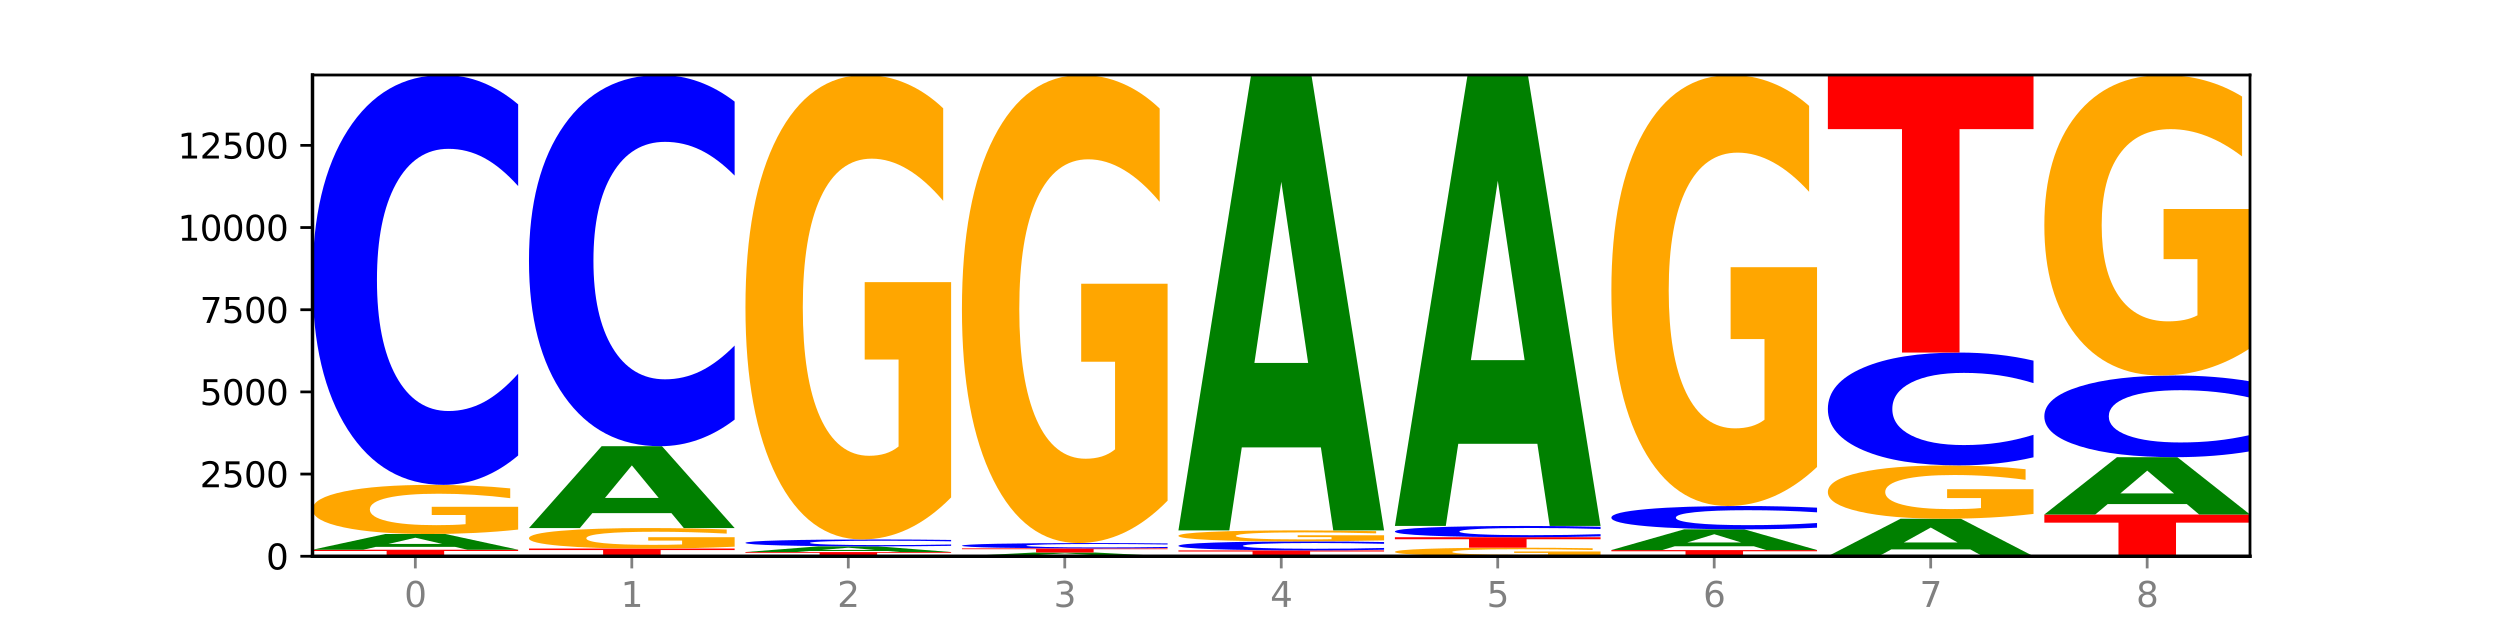<?xml version="1.0" encoding="utf-8" standalone="no"?>
<!DOCTYPE svg PUBLIC "-//W3C//DTD SVG 1.1//EN"
  "http://www.w3.org/Graphics/SVG/1.1/DTD/svg11.dtd">
<svg xmlns:xlink="http://www.w3.org/1999/xlink" width="720pt" height="180pt" viewBox="0 0 720 180" xmlns="http://www.w3.org/2000/svg" version="1.1">
 <defs>
  <style type="text/css">*{stroke-linejoin: round; stroke-linecap: butt}</style>
 </defs>
 <g id="figure_1">
  <g id="patch_1">
   <path d="M 0 180 
L 720 180 
L 720 0 
L 0 0 
z
" style="fill: #ffffff"/>
  </g>
  <g id="axes_1">
   <g id="patch_2">
    <path d="M 90 160.2 
L 648 160.2 
L 648 21.6 
L 90 21.6 
z
" style="fill: #ffffff"/>
   </g>
   <g id="line2d_1">
    <path d="M 90 160.2 
L 648 160.2 
" clip-path="url(#p2b77e18d8d)" style="fill: none; stroke: #000000; stroke-width: 0.5; stroke-linecap: square"/>
   </g>
   <g id="patch_3">
    <path d="M 90 158.316 
L 149.229 158.316 
L 149.229 158.684 
L 127.92 158.684 
L 127.92 160.2 
L 111.35 160.2 
L 111.35 158.684 
L 90 158.684 
L 90 158.316 
z
" clip-path="url(#p2b77e18d8d)" style="fill: #ff0000"/>
   </g>
   <g id="patch_4">
    <path d="M 131.028 157.494 
L 108.249 157.494 
L 104.653 158.316 
L 90 158.316 
L 110.926 153.801 
L 128.303 153.801 
L 149.229 158.316 
L 134.588 158.316 
L 131.028 157.494 
z
M 111.882 156.655 
L 127.359 156.655 
L 119.633 154.859 
L 111.882 156.655 
z
" clip-path="url(#p2b77e18d8d)" style="fill: #008000"/>
   </g>
   <g id="patch_5">
    <path d="M 149.229 152.519 
Q 143.256 153.16 136.831 153.482 
Q 130.406 153.801 123.557 153.801 
Q 108.079 153.801 99.04 151.893 
Q 90 149.986 90 146.724 
Q 90 143.424 99.199 141.531 
Q 108.411 139.639 124.433 139.639 
Q 130.605 139.639 136.26 139.896 
Q 141.928 140.151 146.946 140.654 
L 146.946 143.477 
Q 141.769 142.83 136.645 142.511 
Q 131.521 142.19 126.371 142.19 
Q 116.84 142.19 111.677 143.366 
Q 106.513 144.539 106.513 146.724 
Q 106.513 148.889 111.491 150.071 
Q 116.469 151.25 125.628 151.25 
Q 128.123 151.25 130.26 151.182 
Q 132.397 151.112 134.097 150.966 
L 134.097 148.315 
L 124.34 148.315 
L 124.34 145.955 
L 149.229 145.955 
L 149.229 152.519 
z
" clip-path="url(#p2b77e18d8d)" style="fill: #ffa600"/>
   </g>
   <g id="patch_6">
    <path d="M 149.229 131.178 
Q 144.275 135.372 138.917 137.493 
Q 133.56 139.639 127.725 139.639 
Q 110.325 139.639 100.163 123.741 
Q 90 107.843 90 80.656 
Q 90 53.371 100.163 37.498 
Q 110.325 21.6 127.725 21.6 
Q 133.56 21.6 138.917 23.746 
Q 144.275 25.867 149.229 30.061 
L 149.229 53.591 
Q 144.23 48.031 139.38 45.447 
Q 134.53 42.862 129.173 42.862 
Q 119.562 42.862 114.056 52.932 
Q 108.564 62.978 108.564 80.656 
Q 108.564 98.26 114.056 108.331 
Q 119.562 118.377 129.173 118.377 
Q 134.53 118.377 139.38 115.792 
Q 144.23 113.183 149.229 107.624 
L 149.229 131.178 
z
" clip-path="url(#p2b77e18d8d)" style="fill: #0000ff"/>
   </g>
   <g id="patch_7">
    <path d="M 152.346 157.985 
L 211.575 157.985 
L 211.575 158.417 
L 190.267 158.417 
L 190.267 160.2 
L 173.696 160.2 
L 173.696 158.417 
L 152.346 158.417 
L 152.346 157.985 
z
" clip-path="url(#p2b77e18d8d)" style="fill: #ff0000"/>
   </g>
   <g id="patch_8">
    <path d="M 211.575 157.45 
Q 205.602 157.718 199.177 157.852 
Q 192.753 157.985 185.903 157.985 
Q 170.426 157.985 161.386 157.189 
Q 152.346 156.394 152.346 155.033 
Q 152.346 153.657 161.545 152.867 
Q 170.758 152.078 186.779 152.078 
Q 192.952 152.078 198.607 152.185 
Q 204.275 152.291 209.292 152.501 
L 209.292 153.679 
Q 204.115 153.409 198.992 153.276 
Q 193.868 153.142 188.717 153.142 
Q 179.187 153.142 174.023 153.632 
Q 168.859 154.122 168.859 155.033 
Q 168.859 155.936 173.837 156.429 
Q 178.815 156.921 187.974 156.921 
Q 190.47 156.921 192.607 156.893 
Q 194.744 156.863 196.443 156.802 
L 196.443 155.697 
L 186.686 155.697 
L 186.686 154.712 
L 211.575 154.712 
L 211.575 157.45 
z
" clip-path="url(#p2b77e18d8d)" style="fill: #ffa600"/>
   </g>
   <g id="patch_9">
    <path d="M 193.374 147.784 
L 170.596 147.784 
L 166.999 152.078 
L 152.346 152.078 
L 173.272 128.506 
L 190.65 128.506 
L 211.575 152.078 
L 196.935 152.078 
L 193.374 147.784 
z
M 174.229 143.409 
L 189.705 143.409 
L 181.979 134.033 
L 174.229 143.409 
z
" clip-path="url(#p2b77e18d8d)" style="fill: #008000"/>
   </g>
   <g id="patch_10">
    <path d="M 211.575 120.843 
Q 206.621 124.641 201.264 126.563 
Q 195.906 128.506 190.071 128.506 
Q 172.671 128.506 162.509 114.108 
Q 152.346 99.709 152.346 75.086 
Q 152.346 50.375 162.509 35.998 
Q 172.671 21.6 190.071 21.6 
Q 195.906 21.6 201.264 23.543 
Q 206.621 25.465 211.575 29.263 
L 211.575 50.573 
Q 206.576 45.538 201.726 43.198 
Q 196.876 40.857 191.519 40.857 
Q 181.909 40.857 176.402 49.977 
Q 170.91 59.076 170.91 75.086 
Q 170.91 91.03 176.402 100.151 
Q 181.909 109.249 191.519 109.249 
Q 196.876 109.249 201.726 106.908 
Q 206.576 104.545 211.575 99.51 
L 211.575 120.843 
z
" clip-path="url(#p2b77e18d8d)" style="fill: #0000ff"/>
   </g>
   <g id="patch_11">
    <path d="M 214.693 158.988 
L 273.922 158.988 
L 273.922 159.225 
L 252.613 159.225 
L 252.613 160.2 
L 236.043 160.2 
L 236.043 159.225 
L 214.693 159.225 
L 214.693 158.988 
z
" clip-path="url(#p2b77e18d8d)" style="fill: #ff0000"/>
   </g>
   <g id="patch_12">
    <path d="M 255.721 158.69 
L 232.942 158.69 
L 229.346 158.988 
L 214.693 158.988 
L 235.618 157.351 
L 252.996 157.351 
L 273.922 158.988 
L 259.281 158.988 
L 255.721 158.69 
z
M 236.575 158.386 
L 252.051 158.386 
L 244.325 157.735 
L 236.575 158.386 
z
" clip-path="url(#p2b77e18d8d)" style="fill: #008000"/>
   </g>
   <g id="patch_13">
    <path d="M 273.922 157.208 
Q 268.967 157.279 263.61 157.314 
Q 258.253 157.351 252.418 157.351 
Q 235.018 157.351 224.855 157.083 
Q 214.693 156.815 214.693 156.357 
Q 214.693 155.898 224.855 155.63 
Q 235.018 155.363 252.418 155.363 
Q 258.253 155.363 263.61 155.399 
Q 268.967 155.434 273.922 155.505 
L 273.922 155.901 
Q 268.923 155.808 264.073 155.764 
Q 259.223 155.721 253.865 155.721 
Q 244.255 155.721 238.748 155.89 
Q 233.257 156.059 233.257 156.357 
Q 233.257 156.654 238.748 156.823 
Q 244.255 156.992 253.865 156.992 
Q 259.223 156.992 264.073 156.949 
Q 268.923 156.905 273.922 156.811 
L 273.922 157.208 
z
" clip-path="url(#p2b77e18d8d)" style="fill: #0000ff"/>
   </g>
   <g id="patch_14">
    <path d="M 273.922 143.26 
Q 267.948 149.311 261.524 152.351 
Q 255.099 155.363 248.25 155.363 
Q 232.772 155.363 223.732 137.347 
Q 214.693 119.332 214.693 88.523 
Q 214.693 57.355 223.892 39.477 
Q 233.104 21.6 249.126 21.6 
Q 255.298 21.6 260.953 24.032 
Q 266.621 26.435 271.639 31.188 
L 271.639 57.852 
Q 266.462 51.746 261.338 48.734 
Q 256.214 45.694 251.064 45.694 
Q 241.533 45.694 236.369 56.802 
Q 231.206 67.882 231.206 88.523 
Q 231.206 108.97 236.184 120.133 
Q 241.161 131.268 250.32 131.268 
Q 252.816 131.268 254.953 130.633 
Q 257.09 129.97 258.789 128.588 
L 258.789 103.554 
L 249.033 103.554 
L 249.033 81.256 
L 273.922 81.256 
L 273.922 143.26 
z
" clip-path="url(#p2b77e18d8d)" style="fill: #ffa600"/>
   </g>
   <g id="patch_15">
    <path d="M 318.067 160.003 
L 295.289 160.003 
L 291.692 160.2 
L 277.039 160.2 
L 297.965 159.121 
L 315.342 159.121 
L 336.268 160.2 
L 321.627 160.2 
L 318.067 160.003 
z
M 298.922 159.803 
L 314.398 159.803 
L 306.672 159.374 
L 298.922 159.803 
z
" clip-path="url(#p2b77e18d8d)" style="fill: #008000"/>
   </g>
   <g id="patch_16">
    <path d="M 277.039 157.937 
L 336.268 157.937 
L 336.268 158.168 
L 314.959 158.168 
L 314.959 159.121 
L 298.389 159.121 
L 298.389 158.168 
L 277.039 158.168 
L 277.039 157.937 
z
" clip-path="url(#p2b77e18d8d)" style="fill: #ff0000"/>
   </g>
   <g id="patch_17">
    <path d="M 336.268 157.827 
Q 331.314 157.882 325.956 157.909 
Q 320.599 157.937 314.764 157.937 
Q 297.364 157.937 287.202 157.73 
Q 277.039 157.522 277.039 157.166 
Q 277.039 156.81 287.202 156.602 
Q 297.364 156.394 314.764 156.394 
Q 320.599 156.394 325.956 156.422 
Q 331.314 156.45 336.268 156.505 
L 336.268 156.813 
Q 331.269 156.74 326.419 156.706 
Q 321.569 156.672 316.212 156.672 
Q 306.601 156.672 301.095 156.804 
Q 295.603 156.935 295.603 157.166 
Q 295.603 157.397 301.095 157.528 
Q 306.601 157.66 316.212 157.66 
Q 321.569 157.66 326.419 157.626 
Q 331.269 157.592 336.268 157.519 
L 336.268 157.827 
z
" clip-path="url(#p2b77e18d8d)" style="fill: #0000ff"/>
   </g>
   <g id="patch_18">
    <path d="M 336.268 144.199 
Q 330.295 150.297 323.87 153.359 
Q 317.445 156.394 310.596 156.394 
Q 295.118 156.394 286.079 138.24 
Q 277.039 120.085 277.039 89.039 
Q 277.039 57.631 286.238 39.615 
Q 295.45 21.6 311.472 21.6 
Q 317.645 21.6 323.299 24.05 
Q 328.967 26.473 333.985 31.262 
L 333.985 58.132 
Q 328.808 51.978 323.684 48.943 
Q 318.561 45.88 313.41 45.88 
Q 303.879 45.88 298.716 57.074 
Q 293.552 68.239 293.552 89.039 
Q 293.552 109.644 298.53 120.893 
Q 303.508 132.114 312.667 132.114 
Q 315.162 132.114 317.299 131.474 
Q 319.437 130.805 321.136 129.413 
L 321.136 104.186 
L 311.379 104.186 
L 311.379 81.716 
L 336.268 81.716 
L 336.268 144.199 
z
" clip-path="url(#p2b77e18d8d)" style="fill: #ffa600"/>
   </g>
   <g id="patch_19">
    <path d="M 339.385 158.515 
L 398.615 158.515 
L 398.615 158.844 
L 377.306 158.844 
L 377.306 160.2 
L 360.735 160.2 
L 360.735 158.844 
L 339.385 158.844 
L 339.385 158.515 
z
" clip-path="url(#p2b77e18d8d)" style="fill: #ff0000"/>
   </g>
   <g id="patch_20">
    <path d="M 398.615 158.329 
Q 393.66 158.421 388.303 158.468 
Q 382.945 158.515 377.111 158.515 
Q 359.71 158.515 349.548 158.166 
Q 339.385 157.816 339.385 157.219 
Q 339.385 156.619 349.548 156.27 
Q 359.71 155.921 377.111 155.921 
Q 382.945 155.921 388.303 155.968 
Q 393.66 156.015 398.615 156.107 
L 398.615 156.624 
Q 393.615 156.502 388.765 156.445 
Q 383.915 156.388 378.558 156.388 
Q 368.948 156.388 363.441 156.61 
Q 357.95 156.83 357.95 157.219 
Q 357.95 157.606 363.441 157.827 
Q 368.948 158.048 378.558 158.048 
Q 383.915 158.048 388.765 157.991 
Q 393.615 157.934 398.615 157.811 
L 398.615 158.329 
z
" clip-path="url(#p2b77e18d8d)" style="fill: #0000ff"/>
   </g>
   <g id="patch_21">
    <path d="M 398.615 155.634 
Q 392.641 155.778 386.217 155.85 
Q 379.792 155.921 372.942 155.921 
Q 357.465 155.921 348.425 155.494 
Q 339.385 155.067 339.385 154.336 
Q 339.385 153.598 348.584 153.174 
Q 357.797 152.75 373.818 152.75 
Q 379.991 152.75 385.646 152.807 
Q 391.314 152.864 396.331 152.977 
L 396.331 153.609 
Q 391.154 153.465 386.031 153.393 
Q 380.907 153.321 375.757 153.321 
Q 366.226 153.321 361.062 153.584 
Q 355.898 153.847 355.898 154.336 
Q 355.898 154.821 360.876 155.086 
Q 365.854 155.35 375.013 155.35 
Q 377.509 155.35 379.646 155.335 
Q 381.783 155.319 383.482 155.286 
L 383.482 154.693 
L 373.726 154.693 
L 373.726 154.164 
L 398.615 154.164 
L 398.615 155.634 
z
" clip-path="url(#p2b77e18d8d)" style="fill: #ffa600"/>
   </g>
   <g id="patch_22">
    <path d="M 380.413 128.858 
L 357.635 128.858 
L 354.038 152.75 
L 339.385 152.75 
L 360.311 21.6 
L 377.689 21.6 
L 398.615 152.75 
L 383.974 152.75 
L 380.413 128.858 
z
M 361.268 104.517 
L 376.744 104.517 
L 369.018 52.35 
L 361.268 104.517 
z
" clip-path="url(#p2b77e18d8d)" style="fill: #008000"/>
   </g>
   <g id="patch_23">
    <path d="M 460.961 159.976 
Q 454.988 160.088 448.563 160.144 
Q 442.138 160.2 435.289 160.2 
Q 419.811 160.2 410.772 159.867 
Q 401.732 159.534 401.732 158.965 
Q 401.732 158.39 410.931 158.059 
Q 420.143 157.729 436.165 157.729 
Q 442.337 157.729 447.992 157.774 
Q 453.66 157.819 458.678 157.906 
L 458.678 158.399 
Q 453.501 158.286 448.377 158.23 
Q 443.253 158.174 438.103 158.174 
Q 428.572 158.174 423.408 158.379 
Q 418.245 158.584 418.245 158.965 
Q 418.245 159.343 423.223 159.549 
Q 428.2 159.755 437.36 159.755 
Q 439.855 159.755 441.992 159.743 
Q 444.129 159.731 445.828 159.705 
L 445.828 159.243 
L 436.072 159.243 
L 436.072 158.831 
L 460.961 158.831 
L 460.961 159.976 
z
" clip-path="url(#p2b77e18d8d)" style="fill: #ffa600"/>
   </g>
   <g id="patch_24">
    <path d="M 401.732 154.719 
L 460.961 154.719 
L 460.961 155.306 
L 439.652 155.306 
L 439.652 157.729 
L 423.082 157.729 
L 423.082 155.306 
L 401.732 155.306 
L 401.732 154.719 
z
" clip-path="url(#p2b77e18d8d)" style="fill: #ff0000"/>
   </g>
   <g id="patch_25">
    <path d="M 460.961 154.486 
Q 456.006 154.601 450.649 154.66 
Q 445.292 154.719 439.457 154.719 
Q 422.057 154.719 411.894 154.282 
Q 401.732 153.844 401.732 153.096 
Q 401.732 152.346 411.894 151.909 
Q 422.057 151.472 439.457 151.472 
Q 445.292 151.472 450.649 151.531 
Q 456.006 151.589 460.961 151.705 
L 460.961 152.352 
Q 455.962 152.199 451.112 152.128 
Q 446.262 152.057 440.904 152.057 
Q 431.294 152.057 425.788 152.334 
Q 420.296 152.61 420.296 153.096 
Q 420.296 153.581 425.788 153.858 
Q 431.294 154.134 440.904 154.134 
Q 446.262 154.134 451.112 154.063 
Q 455.962 153.991 460.961 153.838 
L 460.961 154.486 
z
" clip-path="url(#p2b77e18d8d)" style="fill: #0000ff"/>
   </g>
   <g id="patch_26">
    <path d="M 442.76 127.813 
L 419.981 127.813 
L 416.385 151.472 
L 401.732 151.472 
L 422.658 21.6 
L 440.035 21.6 
L 460.961 151.472 
L 446.32 151.472 
L 442.76 127.813 
z
M 423.614 103.709 
L 439.091 103.709 
L 431.365 52.05 
L 423.614 103.709 
z
" clip-path="url(#p2b77e18d8d)" style="fill: #008000"/>
   </g>
   <g id="patch_27">
    <path d="M 464.078 158.411 
L 523.307 158.411 
L 523.307 158.76 
L 501.999 158.76 
L 501.999 160.2 
L 485.428 160.2 
L 485.428 158.76 
L 464.078 158.76 
L 464.078 158.411 
z
" clip-path="url(#p2b77e18d8d)" style="fill: #ff0000"/>
   </g>
   <g id="patch_28">
    <path d="M 505.106 157.326 
L 482.328 157.326 
L 478.731 158.411 
L 464.078 158.411 
L 485.004 152.456 
L 502.382 152.456 
L 523.307 158.411 
L 508.667 158.411 
L 505.106 157.326 
z
M 485.961 156.221 
L 501.437 156.221 
L 493.711 153.852 
L 485.961 156.221 
z
" clip-path="url(#p2b77e18d8d)" style="fill: #008000"/>
   </g>
   <g id="patch_29">
    <path d="M 523.307 151.974 
Q 518.353 152.213 512.996 152.334 
Q 507.638 152.456 501.803 152.456 
Q 484.403 152.456 474.241 151.55 
Q 464.078 150.643 464.078 149.093 
Q 464.078 147.537 474.241 146.632 
Q 484.403 145.726 501.803 145.726 
Q 507.638 145.726 512.996 145.848 
Q 518.353 145.969 523.307 146.208 
L 523.307 147.55 
Q 518.308 147.233 513.458 147.085 
Q 508.608 146.938 503.251 146.938 
Q 493.641 146.938 488.134 147.512 
Q 482.642 148.085 482.642 149.093 
Q 482.642 150.097 488.134 150.671 
Q 493.641 151.244 503.251 151.244 
Q 508.608 151.244 513.458 151.097 
Q 518.308 150.948 523.307 150.631 
L 523.307 151.974 
z
" clip-path="url(#p2b77e18d8d)" style="fill: #0000ff"/>
   </g>
   <g id="patch_30">
    <path d="M 523.307 134.495 
Q 517.334 140.11 510.909 142.931 
Q 504.485 145.726 497.635 145.726 
Q 482.158 145.726 473.118 129.008 
Q 464.078 112.29 464.078 83.701 
Q 464.078 54.779 473.277 38.189 
Q 482.489 21.6 498.511 21.6 
Q 504.684 21.6 510.338 23.856 
Q 516.007 26.087 521.024 30.497 
L 521.024 55.24 
Q 515.847 49.574 510.723 46.779 
Q 505.6 43.959 500.449 43.959 
Q 490.918 43.959 485.755 54.266 
Q 480.591 64.548 480.591 83.701 
Q 480.591 102.675 485.569 113.034 
Q 490.547 123.367 499.706 123.367 
Q 502.201 123.367 504.339 122.777 
Q 506.476 122.162 508.175 120.88 
L 508.175 97.65 
L 498.418 97.65 
L 498.418 76.958 
L 523.307 76.958 
L 523.307 134.495 
z
" clip-path="url(#p2b77e18d8d)" style="fill: #ffa600"/>
   </g>
   <g id="patch_31">
    <path d="M 567.453 158.232 
L 544.674 158.232 
L 541.077 160.2 
L 526.425 160.2 
L 547.35 149.399 
L 564.728 149.399 
L 585.654 160.2 
L 571.013 160.2 
L 567.453 158.232 
z
M 548.307 156.228 
L 563.783 156.228 
L 556.057 151.931 
L 548.307 156.228 
z
" clip-path="url(#p2b77e18d8d)" style="fill: #008000"/>
   </g>
   <g id="patch_32">
    <path d="M 585.654 148.009 
Q 579.68 148.704 573.256 149.053 
Q 566.831 149.399 559.982 149.399 
Q 544.504 149.399 535.464 147.329 
Q 526.425 145.26 526.425 141.721 
Q 526.425 138.141 535.624 136.088 
Q 544.836 134.034 560.858 134.034 
Q 567.03 134.034 572.685 134.314 
Q 578.353 134.59 583.37 135.136 
L 583.37 138.198 
Q 578.194 137.497 573.07 137.151 
Q 567.946 136.802 562.796 136.802 
Q 553.265 136.802 548.101 138.078 
Q 542.938 139.35 542.938 141.721 
Q 542.938 144.07 547.915 145.352 
Q 552.893 146.631 562.052 146.631 
Q 564.548 146.631 566.685 146.558 
Q 568.822 146.482 570.521 146.323 
L 570.521 143.448 
L 560.765 143.448 
L 560.765 140.887 
L 585.654 140.887 
L 585.654 148.009 
z
" clip-path="url(#p2b77e18d8d)" style="fill: #ffa600"/>
   </g>
   <g id="patch_33">
    <path d="M 585.654 131.705 
Q 580.699 132.86 575.342 133.444 
Q 569.985 134.034 564.15 134.034 
Q 546.75 134.034 536.587 129.657 
Q 526.425 125.28 526.425 117.795 
Q 526.425 110.283 536.587 105.913 
Q 546.75 101.536 564.15 101.536 
Q 569.985 101.536 575.342 102.126 
Q 580.699 102.711 585.654 103.865 
L 585.654 110.343 
Q 580.654 108.813 575.805 108.101 
Q 570.955 107.39 565.597 107.39 
Q 555.987 107.39 550.48 110.162 
Q 544.989 112.928 544.989 117.795 
Q 544.989 122.642 550.48 125.415 
Q 555.987 128.18 565.597 128.18 
Q 570.955 128.18 575.805 127.469 
Q 580.654 126.751 585.654 125.22 
L 585.654 131.705 
z
" clip-path="url(#p2b77e18d8d)" style="fill: #0000ff"/>
   </g>
   <g id="patch_34">
    <path d="M 526.425 21.6 
L 585.654 21.6 
L 585.654 37.19 
L 564.345 37.19 
L 564.345 101.536 
L 547.775 101.536 
L 547.775 37.19 
L 526.425 37.19 
L 526.425 21.6 
z
" clip-path="url(#p2b77e18d8d)" style="fill: #ff0000"/>
   </g>
   <g id="patch_35">
    <path d="M 588.771 148.177 
L 648 148.177 
L 648 150.522 
L 626.691 150.522 
L 626.691 160.2 
L 610.121 160.2 
L 610.121 150.522 
L 588.771 150.522 
L 588.771 148.177 
z
" clip-path="url(#p2b77e18d8d)" style="fill: #ff0000"/>
   </g>
   <g id="patch_36">
    <path d="M 629.799 145.17 
L 607.02 145.17 
L 603.424 148.177 
L 588.771 148.177 
L 609.697 131.668 
L 627.074 131.668 
L 648 148.177 
L 633.359 148.177 
L 629.799 145.17 
z
M 610.653 142.106 
L 626.13 142.106 
L 618.404 135.539 
L 610.653 142.106 
z
" clip-path="url(#p2b77e18d8d)" style="fill: #008000"/>
   </g>
   <g id="patch_37">
    <path d="M 648 129.982 
Q 643.046 130.817 637.688 131.24 
Q 632.331 131.668 626.496 131.668 
Q 609.096 131.668 598.933 128.499 
Q 588.771 125.331 588.771 119.913 
Q 588.771 114.475 598.933 111.312 
Q 609.096 108.143 626.496 108.143 
Q 632.331 108.143 637.688 108.571 
Q 643.046 108.994 648 109.83 
L 648 114.519 
Q 643.001 113.411 638.151 112.896 
Q 633.301 112.381 627.944 112.381 
Q 618.333 112.381 612.827 114.388 
Q 607.335 116.39 607.335 119.913 
Q 607.335 123.421 612.827 125.428 
Q 618.333 127.43 627.944 127.43 
Q 633.301 127.43 638.151 126.915 
Q 643.001 126.395 648 125.287 
L 648 129.982 
z
" clip-path="url(#p2b77e18d8d)" style="fill: #0000ff"/>
   </g>
   <g id="patch_38">
    <path d="M 648 100.313 
Q 642.027 104.228 635.602 106.195 
Q 629.177 108.143 622.328 108.143 
Q 606.85 108.143 597.811 96.487 
Q 588.771 84.832 588.771 64.898 
Q 588.771 44.733 597.97 33.167 
Q 607.182 21.6 623.204 21.6 
Q 629.376 21.6 635.031 23.173 
Q 640.699 24.729 645.717 27.803 
L 645.717 45.055 
Q 640.54 41.104 635.416 39.155 
Q 630.292 37.189 625.142 37.189 
Q 615.611 37.189 610.448 44.376 
Q 605.284 51.544 605.284 64.898 
Q 605.284 78.128 610.262 85.35 
Q 615.24 92.554 624.399 92.554 
Q 626.894 92.554 629.031 92.143 
Q 631.168 91.714 632.868 90.82 
L 632.868 74.624 
L 623.111 74.624 
L 623.111 60.197 
L 648 60.197 
L 648 100.313 
z
" clip-path="url(#p2b77e18d8d)" style="fill: #ffa600"/>
   </g>
   <g id="matplotlib.axis_1">
    <g id="xtick_1">
     <g id="line2d_2">
      <defs>
       <path id="m7b09c4a9c2" d="M 0 0 
L 0 3.5 
" style="stroke: #808080; stroke-width: 0.8"/>
      </defs>
      <g>
       <use xlink:href="#m7b09c4a9c2" x="119.615" y="160.2" style="fill: #808080; stroke: #808080; stroke-width: 0.8"/>
      </g>
     </g>
     <g id="text_1">
      <!-- 0 -->
      <g style="fill: #808080" transform="translate(116.433 174.798) scale(0.1 -0.1)">
       <defs>
        <path id="DejaVuSans-30" d="M 2034 4250 
Q 1547 4250 1301 3770 
Q 1056 3291 1056 2328 
Q 1056 1369 1301 889 
Q 1547 409 2034 409 
Q 2525 409 2770 889 
Q 3016 1369 3016 2328 
Q 3016 3291 2770 3770 
Q 2525 4250 2034 4250 
z
M 2034 4750 
Q 2819 4750 3233 4129 
Q 3647 3509 3647 2328 
Q 3647 1150 3233 529 
Q 2819 -91 2034 -91 
Q 1250 -91 836 529 
Q 422 1150 422 2328 
Q 422 3509 836 4129 
Q 1250 4750 2034 4750 
z
" transform="scale(0.016)"/>
       </defs>
       <use xlink:href="#DejaVuSans-30"/>
      </g>
     </g>
    </g>
    <g id="xtick_2">
     <g id="line2d_3">
      <g>
       <use xlink:href="#m7b09c4a9c2" x="181.961" y="160.2" style="fill: #808080; stroke: #808080; stroke-width: 0.8"/>
      </g>
     </g>
     <g id="text_2">
      <!-- 1 -->
      <g style="fill: #808080" transform="translate(178.78 174.798) scale(0.1 -0.1)">
       <defs>
        <path id="DejaVuSans-31" d="M 794 531 
L 1825 531 
L 1825 4091 
L 703 3866 
L 703 4441 
L 1819 4666 
L 2450 4666 
L 2450 531 
L 3481 531 
L 3481 0 
L 794 0 
L 794 531 
z
" transform="scale(0.016)"/>
       </defs>
       <use xlink:href="#DejaVuSans-31"/>
      </g>
     </g>
    </g>
    <g id="xtick_3">
     <g id="line2d_4">
      <g>
       <use xlink:href="#m7b09c4a9c2" x="244.307" y="160.2" style="fill: #808080; stroke: #808080; stroke-width: 0.8"/>
      </g>
     </g>
     <g id="text_3">
      <!-- 2 -->
      <g style="fill: #808080" transform="translate(241.126 174.798) scale(0.1 -0.1)">
       <defs>
        <path id="DejaVuSans-32" d="M 1228 531 
L 3431 531 
L 3431 0 
L 469 0 
L 469 531 
Q 828 903 1448 1529 
Q 2069 2156 2228 2338 
Q 2531 2678 2651 2914 
Q 2772 3150 2772 3378 
Q 2772 3750 2511 3984 
Q 2250 4219 1831 4219 
Q 1534 4219 1204 4116 
Q 875 4013 500 3803 
L 500 4441 
Q 881 4594 1212 4672 
Q 1544 4750 1819 4750 
Q 2544 4750 2975 4387 
Q 3406 4025 3406 3419 
Q 3406 3131 3298 2873 
Q 3191 2616 2906 2266 
Q 2828 2175 2409 1742 
Q 1991 1309 1228 531 
z
" transform="scale(0.016)"/>
       </defs>
       <use xlink:href="#DejaVuSans-32"/>
      </g>
     </g>
    </g>
    <g id="xtick_4">
     <g id="line2d_5">
      <g>
       <use xlink:href="#m7b09c4a9c2" x="306.654" y="160.2" style="fill: #808080; stroke: #808080; stroke-width: 0.8"/>
      </g>
     </g>
     <g id="text_4">
      <!-- 3 -->
      <g style="fill: #808080" transform="translate(303.472 174.798) scale(0.1 -0.1)">
       <defs>
        <path id="DejaVuSans-33" d="M 2597 2516 
Q 3050 2419 3304 2112 
Q 3559 1806 3559 1356 
Q 3559 666 3084 287 
Q 2609 -91 1734 -91 
Q 1441 -91 1130 -33 
Q 819 25 488 141 
L 488 750 
Q 750 597 1062 519 
Q 1375 441 1716 441 
Q 2309 441 2620 675 
Q 2931 909 2931 1356 
Q 2931 1769 2642 2001 
Q 2353 2234 1838 2234 
L 1294 2234 
L 1294 2753 
L 1863 2753 
Q 2328 2753 2575 2939 
Q 2822 3125 2822 3475 
Q 2822 3834 2567 4026 
Q 2313 4219 1838 4219 
Q 1578 4219 1281 4162 
Q 984 4106 628 3988 
L 628 4550 
Q 988 4650 1302 4700 
Q 1616 4750 1894 4750 
Q 2613 4750 3031 4423 
Q 3450 4097 3450 3541 
Q 3450 3153 3228 2886 
Q 3006 2619 2597 2516 
z
" transform="scale(0.016)"/>
       </defs>
       <use xlink:href="#DejaVuSans-33"/>
      </g>
     </g>
    </g>
    <g id="xtick_5">
     <g id="line2d_6">
      <g>
       <use xlink:href="#m7b09c4a9c2" x="369" y="160.2" style="fill: #808080; stroke: #808080; stroke-width: 0.8"/>
      </g>
     </g>
     <g id="text_5">
      <!-- 4 -->
      <g style="fill: #808080" transform="translate(365.819 174.798) scale(0.1 -0.1)">
       <defs>
        <path id="DejaVuSans-34" d="M 2419 4116 
L 825 1625 
L 2419 1625 
L 2419 4116 
z
M 2253 4666 
L 3047 4666 
L 3047 1625 
L 3713 1625 
L 3713 1100 
L 3047 1100 
L 3047 0 
L 2419 0 
L 2419 1100 
L 313 1100 
L 313 1709 
L 2253 4666 
z
" transform="scale(0.016)"/>
       </defs>
       <use xlink:href="#DejaVuSans-34"/>
      </g>
     </g>
    </g>
    <g id="xtick_6">
     <g id="line2d_7">
      <g>
       <use xlink:href="#m7b09c4a9c2" x="431.346" y="160.2" style="fill: #808080; stroke: #808080; stroke-width: 0.8"/>
      </g>
     </g>
     <g id="text_6">
      <!-- 5 -->
      <g style="fill: #808080" transform="translate(428.165 174.798) scale(0.1 -0.1)">
       <defs>
        <path id="DejaVuSans-35" d="M 691 4666 
L 3169 4666 
L 3169 4134 
L 1269 4134 
L 1269 2991 
Q 1406 3038 1543 3061 
Q 1681 3084 1819 3084 
Q 2600 3084 3056 2656 
Q 3513 2228 3513 1497 
Q 3513 744 3044 326 
Q 2575 -91 1722 -91 
Q 1428 -91 1123 -41 
Q 819 9 494 109 
L 494 744 
Q 775 591 1075 516 
Q 1375 441 1709 441 
Q 2250 441 2565 725 
Q 2881 1009 2881 1497 
Q 2881 1984 2565 2268 
Q 2250 2553 1709 2553 
Q 1456 2553 1204 2497 
Q 953 2441 691 2322 
L 691 4666 
z
" transform="scale(0.016)"/>
       </defs>
       <use xlink:href="#DejaVuSans-35"/>
      </g>
     </g>
    </g>
    <g id="xtick_7">
     <g id="line2d_8">
      <g>
       <use xlink:href="#m7b09c4a9c2" x="493.693" y="160.2" style="fill: #808080; stroke: #808080; stroke-width: 0.8"/>
      </g>
     </g>
     <g id="text_7">
      <!-- 6 -->
      <g style="fill: #808080" transform="translate(490.511 174.798) scale(0.1 -0.1)">
       <defs>
        <path id="DejaVuSans-36" d="M 2113 2584 
Q 1688 2584 1439 2293 
Q 1191 2003 1191 1497 
Q 1191 994 1439 701 
Q 1688 409 2113 409 
Q 2538 409 2786 701 
Q 3034 994 3034 1497 
Q 3034 2003 2786 2293 
Q 2538 2584 2113 2584 
z
M 3366 4563 
L 3366 3988 
Q 3128 4100 2886 4159 
Q 2644 4219 2406 4219 
Q 1781 4219 1451 3797 
Q 1122 3375 1075 2522 
Q 1259 2794 1537 2939 
Q 1816 3084 2150 3084 
Q 2853 3084 3261 2657 
Q 3669 2231 3669 1497 
Q 3669 778 3244 343 
Q 2819 -91 2113 -91 
Q 1303 -91 875 529 
Q 447 1150 447 2328 
Q 447 3434 972 4092 
Q 1497 4750 2381 4750 
Q 2619 4750 2861 4703 
Q 3103 4656 3366 4563 
z
" transform="scale(0.016)"/>
       </defs>
       <use xlink:href="#DejaVuSans-36"/>
      </g>
     </g>
    </g>
    <g id="xtick_8">
     <g id="line2d_9">
      <g>
       <use xlink:href="#m7b09c4a9c2" x="556.039" y="160.2" style="fill: #808080; stroke: #808080; stroke-width: 0.8"/>
      </g>
     </g>
     <g id="text_8">
      <!-- 7 -->
      <g style="fill: #808080" transform="translate(552.858 174.798) scale(0.1 -0.1)">
       <defs>
        <path id="DejaVuSans-37" d="M 525 4666 
L 3525 4666 
L 3525 4397 
L 1831 0 
L 1172 0 
L 2766 4134 
L 525 4134 
L 525 4666 
z
" transform="scale(0.016)"/>
       </defs>
       <use xlink:href="#DejaVuSans-37"/>
      </g>
     </g>
    </g>
    <g id="xtick_9">
     <g id="line2d_10">
      <g>
       <use xlink:href="#m7b09c4a9c2" x="618.385" y="160.2" style="fill: #808080; stroke: #808080; stroke-width: 0.8"/>
      </g>
     </g>
     <g id="text_9">
      <!-- 8 -->
      <g style="fill: #808080" transform="translate(615.204 174.798) scale(0.1 -0.1)">
       <defs>
        <path id="DejaVuSans-38" d="M 2034 2216 
Q 1584 2216 1326 1975 
Q 1069 1734 1069 1313 
Q 1069 891 1326 650 
Q 1584 409 2034 409 
Q 2484 409 2743 651 
Q 3003 894 3003 1313 
Q 3003 1734 2745 1975 
Q 2488 2216 2034 2216 
z
M 1403 2484 
Q 997 2584 770 2862 
Q 544 3141 544 3541 
Q 544 4100 942 4425 
Q 1341 4750 2034 4750 
Q 2731 4750 3128 4425 
Q 3525 4100 3525 3541 
Q 3525 3141 3298 2862 
Q 3072 2584 2669 2484 
Q 3125 2378 3379 2068 
Q 3634 1759 3634 1313 
Q 3634 634 3220 271 
Q 2806 -91 2034 -91 
Q 1263 -91 848 271 
Q 434 634 434 1313 
Q 434 1759 690 2068 
Q 947 2378 1403 2484 
z
M 1172 3481 
Q 1172 3119 1398 2916 
Q 1625 2713 2034 2713 
Q 2441 2713 2670 2916 
Q 2900 3119 2900 3481 
Q 2900 3844 2670 4047 
Q 2441 4250 2034 4250 
Q 1625 4250 1398 4047 
Q 1172 3844 1172 3481 
z
" transform="scale(0.016)"/>
       </defs>
       <use xlink:href="#DejaVuSans-38"/>
      </g>
     </g>
    </g>
   </g>
   <g id="matplotlib.axis_2">
    <g id="ytick_1">
     <g id="line2d_11">
      <defs>
       <path id="m901b4c50eb" d="M 0 0 
L -3.5 0 
" style="stroke: #000000; stroke-width: 0.8"/>
      </defs>
      <g>
       <use xlink:href="#m901b4c50eb" x="90" y="160.2" style="stroke: #000000; stroke-width: 0.8"/>
      </g>
     </g>
     <g id="text_10">
      <!-- 0 -->
      <g transform="translate(76.638 163.999) scale(0.1 -0.1)">
       <use xlink:href="#DejaVuSans-30"/>
      </g>
     </g>
    </g>
    <g id="ytick_2">
     <g id="line2d_12">
      <g>
       <use xlink:href="#m901b4c50eb" x="90" y="136.534" style="stroke: #000000; stroke-width: 0.8"/>
      </g>
     </g>
     <g id="text_11">
      <!-- 2500 -->
      <g transform="translate(57.55 140.333) scale(0.1 -0.1)">
       <use xlink:href="#DejaVuSans-32"/>
       <use xlink:href="#DejaVuSans-35" x="63.623"/>
       <use xlink:href="#DejaVuSans-30" x="127.246"/>
       <use xlink:href="#DejaVuSans-30" x="190.869"/>
      </g>
     </g>
    </g>
    <g id="ytick_3">
     <g id="line2d_13">
      <g>
       <use xlink:href="#m901b4c50eb" x="90" y="112.867" style="stroke: #000000; stroke-width: 0.8"/>
      </g>
     </g>
     <g id="text_12">
      <!-- 5000 -->
      <g transform="translate(57.55 116.666) scale(0.1 -0.1)">
       <use xlink:href="#DejaVuSans-35"/>
       <use xlink:href="#DejaVuSans-30" x="63.623"/>
       <use xlink:href="#DejaVuSans-30" x="127.246"/>
       <use xlink:href="#DejaVuSans-30" x="190.869"/>
      </g>
     </g>
    </g>
    <g id="ytick_4">
     <g id="line2d_14">
      <g>
       <use xlink:href="#m901b4c50eb" x="90" y="89.201" style="stroke: #000000; stroke-width: 0.8"/>
      </g>
     </g>
     <g id="text_13">
      <!-- 7500 -->
      <g transform="translate(57.55 93) scale(0.1 -0.1)">
       <use xlink:href="#DejaVuSans-37"/>
       <use xlink:href="#DejaVuSans-35" x="63.623"/>
       <use xlink:href="#DejaVuSans-30" x="127.246"/>
       <use xlink:href="#DejaVuSans-30" x="190.869"/>
      </g>
     </g>
    </g>
    <g id="ytick_5">
     <g id="line2d_15">
      <g>
       <use xlink:href="#m901b4c50eb" x="90" y="65.534" style="stroke: #000000; stroke-width: 0.8"/>
      </g>
     </g>
     <g id="text_14">
      <!-- 10000 -->
      <g transform="translate(51.188 69.334) scale(0.1 -0.1)">
       <use xlink:href="#DejaVuSans-31"/>
       <use xlink:href="#DejaVuSans-30" x="63.623"/>
       <use xlink:href="#DejaVuSans-30" x="127.246"/>
       <use xlink:href="#DejaVuSans-30" x="190.869"/>
       <use xlink:href="#DejaVuSans-30" x="254.492"/>
      </g>
     </g>
    </g>
    <g id="ytick_6">
     <g id="line2d_16">
      <g>
       <use xlink:href="#m901b4c50eb" x="90" y="41.868" style="stroke: #000000; stroke-width: 0.8"/>
      </g>
     </g>
     <g id="text_15">
      <!-- 12500 -->
      <g transform="translate(51.188 45.667) scale(0.1 -0.1)">
       <use xlink:href="#DejaVuSans-31"/>
       <use xlink:href="#DejaVuSans-32" x="63.623"/>
       <use xlink:href="#DejaVuSans-35" x="127.246"/>
       <use xlink:href="#DejaVuSans-30" x="190.869"/>
       <use xlink:href="#DejaVuSans-30" x="254.492"/>
      </g>
     </g>
    </g>
   </g>
   <g id="patch_39">
    <path d="M 90 160.2 
L 90 21.6 
" style="fill: none; stroke: #000000; stroke-linejoin: miter; stroke-linecap: square"/>
   </g>
   <g id="patch_40">
    <path d="M 648 160.2 
L 648 21.6 
" style="fill: none; stroke: #000000; stroke-width: 0.8; stroke-linejoin: miter; stroke-linecap: square"/>
   </g>
   <g id="patch_41">
    <path d="M 90 160.2 
L 648 160.2 
" style="fill: none; stroke: #000000; stroke-linejoin: miter; stroke-linecap: square"/>
   </g>
   <g id="patch_42">
    <path d="M 90 21.6 
L 648 21.6 
" style="fill: none; stroke: #000000; stroke-width: 0.8; stroke-linejoin: miter; stroke-linecap: square"/>
   </g>
  </g>
 </g>
 <defs>
  <clipPath id="p2b77e18d8d">
   <rect x="90" y="21.6" width="558" height="138.6"/>
  </clipPath>
 </defs>
</svg>
